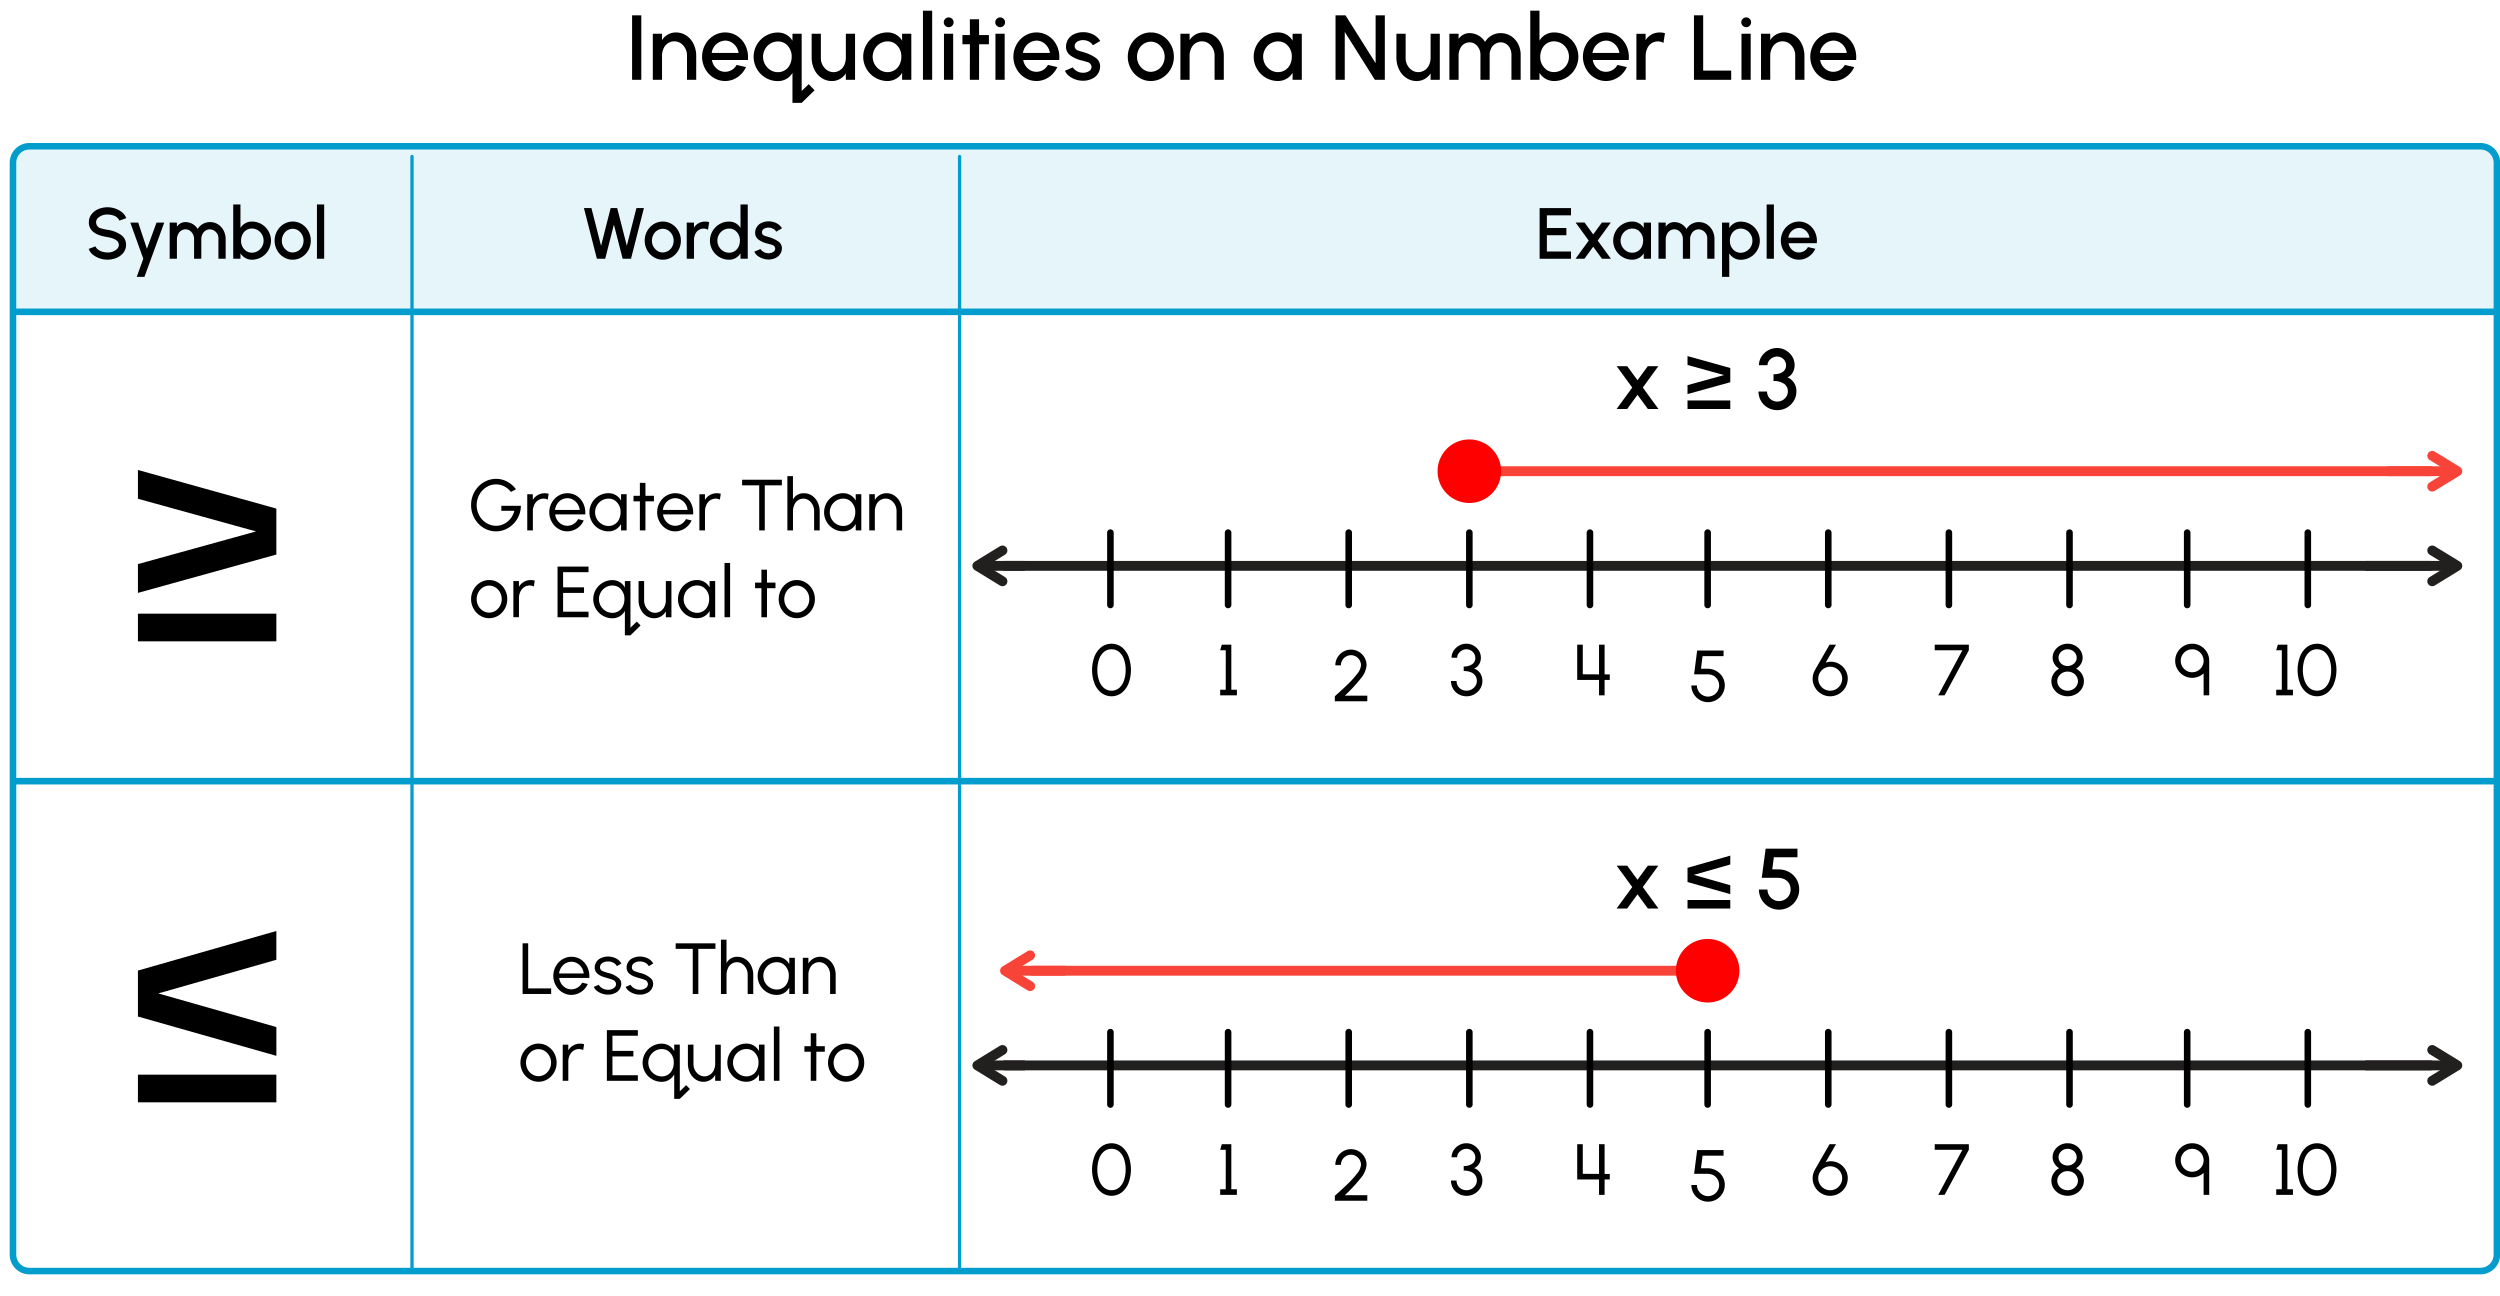 <svg xmlns="http://www.w3.org/2000/svg" width="760" height="394" viewBox="0 0 760 394"><path d="M754.055,45.466H8.945a4,4,0,0,0-4,4V94.8h753.11V49.466A4,4,0,0,0,754.055,45.466Z" fill="#029ccd" opacity="0.1"/><path d="M754.055,45.466a4,4,0,0,1,4,4V381.407a4,4,0,0,1-4,4H8.945a4,4,0,0,1-4-4V49.466a4,4,0,0,1,4-4h745.11m0-2H8.945a6.007,6.007,0,0,0-6,6V381.407a6.007,6.007,0,0,0,6,6h745.11a6.007,6.007,0,0,0,6-6V49.466a6.007,6.007,0,0,0-6-6Z" fill="#029ccd"/><line x1="4.945" y1="237.471" x2="758.055" y2="237.471" fill="none" stroke="#029ccd" stroke-linecap="round" stroke-linejoin="round" stroke-width="2"/><line x1="4.945" y1="94.803" x2="758.055" y2="94.803" fill="none" stroke="#029ccd" stroke-linecap="round" stroke-linejoin="round" stroke-width="2"/><line x1="125.248" y1="385.407" x2="125.248" y2="47.577" fill="none" stroke="#029ccd" stroke-linecap="round" stroke-linejoin="round"/><line x1="291.71" y1="385.407" x2="291.71" y2="47.577" fill="none" stroke="#029ccd" stroke-linecap="round" stroke-linejoin="round"/><path d="M28.2,77.409a4.075,4.075,0,0,1-1.232-1.749l2.068-.77c.374,1.078,1.969,1.859,3.63,1.859a4.015,4.015,0,0,0,2.982-1.122,1.751,1.751,0,0,0,.473-1.21c0-1.166-1.155-1.947-3.455-2.333-2.332-.385-3.982-1.012-4.939-2.233a3.641,3.641,0,0,1-.715-2.31,3.832,3.832,0,0,1,.781-2.354,5.05,5.05,0,0,1,2.069-1.607,7.215,7.215,0,0,1,7.271.968A4.207,4.207,0,0,1,38.38,66.32l-2.079.748a2.975,2.975,0,0,0-2.035-1.618,5.465,5.465,0,0,0-1.6-.23,4.1,4.1,0,0,0-2.97,1.122,1.776,1.776,0,0,0-.484,1.2,1.9,1.9,0,0,0,1.563,1.9,17.172,17.172,0,0,0,1.891.418,9.427,9.427,0,0,1,4.082,1.529,3.556,3.556,0,0,1,1.573,3.025,3.823,3.823,0,0,1-.77,2.355,5.066,5.066,0,0,1-2.068,1.6,7.237,7.237,0,0,1-7.283-.968Z"/><path d="M49.93,67.662l-6.018,16.5H41.569l1.991-5.511L39.611,67.662H42.02l2.64,7.987,2.927-7.987Z"/><path d="M53.78,67.662v1.265a3.039,3.039,0,0,1,2.563-1.408,4.3,4.3,0,0,1,3.751,2.1,4.3,4.3,0,0,1,3.741-2.1,4.419,4.419,0,0,1,2.464.7,4.856,4.856,0,0,1,1.694,1.892,5.608,5.608,0,0,1,.606,2.608v5.94H66.4v-5.94a2.728,2.728,0,0,0-2.563-3,2.522,2.522,0,0,0-2.3,1.485,3.346,3.346,0,0,0-.34,1.519v5.94h-2.2v-5.94a3.089,3.089,0,0,0-1.287-2.608,2.444,2.444,0,0,0-1.364-.4,2.479,2.479,0,0,0-2.223,1.562,3.473,3.473,0,0,0-.34,1.541v5.841h-2.2v-11Z"/><path d="M79.488,68.135a5.8,5.8,0,0,1,2.892,5.017,5.8,5.8,0,0,1-5.8,5.8A4.04,4.04,0,0,1,73.1,76.991v1.672H70.9v-16.5h2.2v7.151a3.97,3.97,0,0,1,3.487-1.958A5.7,5.7,0,0,1,79.488,68.135Zm-1.134,8.186a3.658,3.658,0,0,0,1.309-1.343,3.607,3.607,0,0,0,.473-1.826,3.685,3.685,0,0,0-.483-1.848,3.823,3.823,0,0,0-1.31-1.343,3.5,3.5,0,0,0-1.782-.484A3.122,3.122,0,0,0,73.7,71.3a4.141,4.141,0,0,0-.417,1.848,3.7,3.7,0,0,0,1.584,3.169,2.975,2.975,0,0,0,1.694.5A3.413,3.413,0,0,0,78.354,76.321Z"/><path d="M86.23,78.168a5.589,5.589,0,0,1-2-2.112,5.816,5.816,0,0,1-.748-2.894,5.9,5.9,0,0,1,.748-2.915,5.61,5.61,0,0,1,2-2.112,5.124,5.124,0,0,1,2.75-.781,5.2,5.2,0,0,1,2.762.781,5.707,5.707,0,0,1,2,2.112,5.884,5.884,0,0,1,.738,2.915,5.8,5.8,0,0,1-.738,2.894,5.684,5.684,0,0,1-2,2.112,5.186,5.186,0,0,1-2.762.781A5.115,5.115,0,0,1,86.23,78.168Zm5.621-3.223a3.807,3.807,0,0,0,.43-1.783,3.726,3.726,0,0,0-1.651-3.124,3.041,3.041,0,0,0-1.65-.484,3.251,3.251,0,0,0-2.861,1.815,3.778,3.778,0,0,0-.44,1.793,3.625,3.625,0,0,0,1.661,3.1,2.981,2.981,0,0,0,1.64.484A3.255,3.255,0,0,0,91.851,74.945Z"/><path d="M96.35,62.161h2.2V78.653h-2.2Z"/><path d="M177.517,63.261h2.277l2.926,11.464,2.916-11.464h1.991l2.927,11.464,2.915-11.464h2.277l-3.917,15.4h-2.541l-2.662-10.384-2.64,10.384h-2.531Z"/><path d="M198.737,78.168a5.589,5.589,0,0,1-2-2.112,5.816,5.816,0,0,1-.748-2.894,5.9,5.9,0,0,1,.748-2.915,5.61,5.61,0,0,1,2-2.112,5.124,5.124,0,0,1,2.75-.781,5.189,5.189,0,0,1,2.761.781,5.7,5.7,0,0,1,2,2.112,5.9,5.9,0,0,1,.738,2.915,5.808,5.808,0,0,1-.738,2.894,5.679,5.679,0,0,1-2,2.112,5.18,5.18,0,0,1-2.761.781A5.115,5.115,0,0,1,198.737,78.168Zm5.621-3.223a3.807,3.807,0,0,0,.429-1.783,3.725,3.725,0,0,0-1.65-3.124,3.043,3.043,0,0,0-1.65-.484,3.251,3.251,0,0,0-2.861,1.815,3.767,3.767,0,0,0-.44,1.793,3.625,3.625,0,0,0,1.661,3.1,2.981,2.981,0,0,0,1.64.484A3.255,3.255,0,0,0,204.358,74.945Z"/><path d="M215.227,69.863a2.463,2.463,0,0,0-1.332-.374,2.739,2.739,0,0,0-2.541,1.7,3.978,3.978,0,0,0-.374,1.738v5.731h-2.211V67.673h2.2v1.519a3.912,3.912,0,0,1,3.268-1.828,4.521,4.521,0,0,1,1.352.166Z"/><path d="M227.316,78.663h-2.2V77a3.95,3.95,0,0,1-3.5,1.947,5.613,5.613,0,0,1-2.893-.781,5.7,5.7,0,0,1-2.112-2.112,5.615,5.615,0,0,1-.782-2.894,5.8,5.8,0,0,1,2.894-5.016,5.623,5.623,0,0,1,2.893-.782,3.953,3.953,0,0,1,3.5,1.948V62.161h2.2Zm-2.794-3.652a4.152,4.152,0,0,0,.406-1.849,3.708,3.708,0,0,0-1.573-3.19,3.162,3.162,0,0,0-1.716-.483,3.343,3.343,0,0,0-1.772.495,3.586,3.586,0,0,0-1.3,1.331,3.717,3.717,0,0,0,1.308,5.016,3.33,3.33,0,0,0,1.761.495A3.153,3.153,0,0,0,224.522,75.011Z"/><path d="M230.3,77.761a3.327,3.327,0,0,1-.99-1.254l1.87-.8a2.917,2.917,0,0,0,2.432,1.277,2.7,2.7,0,0,0,1.452-.386,1.165,1.165,0,0,0,.594-1.023,1.251,1.251,0,0,0-.991-1.144c-.253-.088-.649-.2-1.166-.341a7.46,7.46,0,0,1-2.882-1.232,2.54,2.54,0,0,1-1.056-2.146,3.286,3.286,0,0,1,2.057-3,4.912,4.912,0,0,1,2-.418,5.276,5.276,0,0,1,2.432.561,4.055,4.055,0,0,1,1.672,1.54l-1.749,1.034a2.189,2.189,0,0,0-.925-.88,2.888,2.888,0,0,0-1.364-.351,2.634,2.634,0,0,0-1.474.374,1.231,1.231,0,0,0-.583,1.089,1.066,1.066,0,0,0,.792,1,8.672,8.672,0,0,0,.935.3c.308.088.507.144.6.176a9.277,9.277,0,0,1,2.75,1.343,2.415,2.415,0,0,1,.991,1.991v.077a3.243,3.243,0,0,1-2.036,2.915,4.731,4.731,0,0,1-1.991.43A5.51,5.51,0,0,1,230.3,77.761Z"/><path d="M468.048,63.261h9.538v2.2h-7.338v3.85h5.93v2.2h-5.93v4.95h7.338v2.2h-9.538Z"/><path d="M482.975,73.141l-4-5.5h2.717l2.64,3.619,2.652-3.619h2.706l-3.993,5.5,4.026,5.522H487L484.328,75l-2.662,3.663h-2.717Z"/><path d="M501.9,78.663h-2.2V76.991a4.031,4.031,0,0,1-3.5,1.958,5.614,5.614,0,0,1-2.894-.781,5.7,5.7,0,0,1-2.112-2.112,5.615,5.615,0,0,1-.782-2.894,5.8,5.8,0,0,1,2.894-5.027,5.623,5.623,0,0,1,2.894-.781,3.987,3.987,0,0,1,3.5,1.958v-1.65h2.2ZM499.1,75a4.105,4.105,0,0,0,.407-1.838,3.711,3.711,0,0,0-1.573-3.19,3.165,3.165,0,0,0-1.717-.483,3.522,3.522,0,0,0-3.069,1.826,3.716,3.716,0,0,0,1.309,5.016,3.327,3.327,0,0,0,1.76.495A3.162,3.162,0,0,0,499.1,75Z"/><path d="M506.382,67.662v1.265a3.04,3.04,0,0,1,2.564-1.408,4.3,4.3,0,0,1,3.752,2.1,4.3,4.3,0,0,1,3.74-2.1,4.424,4.424,0,0,1,2.465.7,4.861,4.861,0,0,1,1.693,1.892,5.619,5.619,0,0,1,.605,2.608v5.94H519v-5.94a2.728,2.728,0,0,0-2.563-3,2.519,2.519,0,0,0-2.3,1.485,3.348,3.348,0,0,0-.342,1.519v5.94h-2.2v-5.94a3.089,3.089,0,0,0-1.287-2.608,2.447,2.447,0,0,0-1.364-.4,2.478,2.478,0,0,0-2.223,1.562,3.473,3.473,0,0,0-.341,1.541v5.841h-2.2v-11Z"/><path d="M523.5,67.662h2.2v1.672a3.971,3.971,0,0,1,3.487-1.958,5.692,5.692,0,0,1,2.9.781,5.774,5.774,0,0,1,2.112,2.1,5.8,5.8,0,0,1-5.017,8.714,3.968,3.968,0,0,1-3.487-1.959v7.151h-2.2Zm2.806,3.653a4.137,4.137,0,0,0-.418,1.847,3.689,3.689,0,0,0,1.573,3.18,3.013,3.013,0,0,0,1.705.5,3.6,3.6,0,0,0,3.092-1.826,3.727,3.727,0,0,0-1.3-5.017,3.408,3.408,0,0,0-1.793-.5A3.154,3.154,0,0,0,526.3,71.315Z"/><path d="M537.062,62.161h2.2V78.653h-2.2Z"/><path d="M544.123,78.168a5.609,5.609,0,0,1-2-2.112,6.013,6.013,0,0,1,0-5.809,5.631,5.631,0,0,1,2-2.112,5.28,5.28,0,0,1,5.545.011,5.625,5.625,0,0,1,1.958,2.134,6.3,6.3,0,0,1,.716,2.971c0,.22-.012.45-.033.682h-8.581a3.371,3.371,0,0,0,1.672,2.442,2.936,2.936,0,0,0,1.474.374h.044a3.1,3.1,0,0,0,2.7-1.639l2.244.517a5.744,5.744,0,0,1-2.927,2.9,5.228,5.228,0,0,1-2.057.418A5.116,5.116,0,0,1,544.123,78.168Zm5.963-5.919A3.5,3.5,0,0,0,548.37,69.7a2.955,2.955,0,0,0-1.5-.4,3.394,3.394,0,0,0-3.213,2.948Z"/><path d="M192.156,4.653h2.8V24.264h-2.8Z"/><path d="M208.849,24.264V16.951a4.515,4.515,0,0,0-1.892-3.8,3.565,3.565,0,0,0-1.989-.587,3.524,3.524,0,0,0-3.235,2.171,5.049,5.049,0,0,0-.477,2.212v7.313h-2.8V10.256h2.8V12.2A4.974,4.974,0,0,1,205.4,9.864a5.668,5.668,0,0,1,3.236.938,6.337,6.337,0,0,1,2.2,2.563,8.265,8.265,0,0,1,.813,3.531v7.368Z"/><path d="M216.937,23.633a7.136,7.136,0,0,1-2.55-2.689,7.658,7.658,0,0,1,0-7.4,7.129,7.129,0,0,1,2.55-2.689,6.72,6.72,0,0,1,7.059.013,7.18,7.18,0,0,1,2.494,2.718,8.028,8.028,0,0,1,.911,3.782c0,.28-.015.575-.042.868H216.432a4.3,4.3,0,0,0,2.13,3.11,3.741,3.741,0,0,0,1.877.476h.055a3.943,3.943,0,0,0,3.432-2.087l2.858.659a7.322,7.322,0,0,1-3.726,3.7,6.686,6.686,0,0,1-2.619.532A6.524,6.524,0,0,1,216.937,23.633Zm7.592-7.536a4.456,4.456,0,0,0-2.186-3.249,3.752,3.752,0,0,0-1.9-.505,4.322,4.322,0,0,0-4.091,3.754Z"/><path d="M232.785,23.661a7.392,7.392,0,0,1-2.689-10.1,7.365,7.365,0,0,1,2.689-2.676,7.163,7.163,0,0,1,3.684-.994,5.051,5.051,0,0,1,4.44,2.493V10.256h2.8v17.4l2.129-2.074,1.793,1.864-3.922,3.824h-2.8V22.162a5.051,5.051,0,0,1-4.44,2.493A7.153,7.153,0,0,1,232.785,23.661Zm-.2-8.741a4.748,4.748,0,0,0,1.653,6.388,4.242,4.242,0,0,0,2.255.631,3.983,3.983,0,0,0,3.656-2.325,5.278,5.278,0,0,0,.518-2.354,4.714,4.714,0,0,0-2-4.048A3.935,3.935,0,0,0,236.5,12.6,4.487,4.487,0,0,0,232.589,14.92Z"/><path d="M249.543,10.256V17.54a4.453,4.453,0,0,0,1.905,3.8,3.475,3.475,0,0,0,1.975.588,3.551,3.551,0,0,0,3.25-2.185,5.156,5.156,0,0,0,.462-2.2V10.256h2.8V24.264h-2.8V22.3a4.969,4.969,0,0,1-4.146,2.339,5.579,5.579,0,0,1-3.236-.952,6.357,6.357,0,0,1-2.2-2.564,8.245,8.245,0,0,1-.812-3.53v-7.34Z"/><path d="M277.044,24.264h-2.8v-2.13a5.131,5.131,0,0,1-4.454,2.494,7.158,7.158,0,0,1-3.683-1,7.29,7.29,0,0,1-2.69-2.689,7.164,7.164,0,0,1-1-3.684,7.385,7.385,0,0,1,3.685-6.4,7.148,7.148,0,0,1,3.683-.995,5.07,5.07,0,0,1,4.454,2.494v-2.1h2.8ZM273.487,19.6a5.224,5.224,0,0,0,.518-2.339,4.723,4.723,0,0,0-2-4.063,4.012,4.012,0,0,0-2.184-.616,4.487,4.487,0,0,0-3.908,2.325,4.735,4.735,0,0,0,1.666,6.388,4.241,4.241,0,0,0,2.242.63A4.026,4.026,0,0,0,273.487,19.6Z"/><path d="M280.578,3.252h2.8v21h-2.8Z"/><path d="M287.355,7.819a1.411,1.411,0,0,1-.448-1.037,1.441,1.441,0,0,1,.448-1.05,1.4,1.4,0,0,1,1.037-.435,1.459,1.459,0,0,1,1.064.435,1.486,1.486,0,0,1,0,2.1,1.458,1.458,0,0,1-1.064.434A1.414,1.414,0,0,1,287.355,7.819Zm2.41,2.437V24.264h-2.8V10.256Z"/><path d="M297.647,13.464l-.014,10.8h-2.8l.014-10.8h-2.269v-2.8h2.269l-.014-4.8h2.8l.014,4.8h2.983v2.8Z"/><path d="M303.006,7.819a1.411,1.411,0,0,1-.448-1.037,1.441,1.441,0,0,1,.448-1.05,1.4,1.4,0,0,1,1.037-.435,1.46,1.46,0,0,1,1.065.435,1.488,1.488,0,0,1,0,2.1,1.459,1.459,0,0,1-1.065.434A1.414,1.414,0,0,1,303.006,7.819Zm2.41,2.437V24.264h-2.8V10.256Z"/><path d="M311.575,23.633a7.131,7.131,0,0,1-2.548-2.689,7.651,7.651,0,0,1,0-7.4,7.124,7.124,0,0,1,2.548-2.689,6.724,6.724,0,0,1,7.061.013,7.178,7.178,0,0,1,2.493,2.718,8.016,8.016,0,0,1,.91,3.782c0,.28-.013.575-.042.868H311.072a4.3,4.3,0,0,0,2.128,3.11,3.746,3.746,0,0,0,1.877.476h.057a3.944,3.944,0,0,0,3.432-2.087l2.857.659a7.324,7.324,0,0,1-3.725,3.7,6.7,6.7,0,0,1-2.621.532A6.532,6.532,0,0,1,311.575,23.633Zm7.593-7.536a4.458,4.458,0,0,0-2.185-3.249,3.757,3.757,0,0,0-1.906-.505,4.318,4.318,0,0,0-4.089,3.754Z"/><path d="M325,23.115a4.247,4.247,0,0,1-1.26-1.6l2.38-1.023a3.715,3.715,0,0,0,3.1,1.625,3.44,3.44,0,0,0,1.85-.49,1.48,1.48,0,0,0,.756-1.3,1.6,1.6,0,0,0-1.261-1.457c-.322-.111-.826-.252-1.485-.433a9.493,9.493,0,0,1-3.669-1.57,3.232,3.232,0,0,1-1.345-2.731,4.183,4.183,0,0,1,2.619-3.824,6.256,6.256,0,0,1,2.55-.532,6.714,6.714,0,0,1,3.1.714,5.172,5.172,0,0,1,2.129,1.961l-2.227,1.317a2.758,2.758,0,0,0-1.177-1.12,3.686,3.686,0,0,0-1.736-.449,3.373,3.373,0,0,0-1.877.476,1.569,1.569,0,0,0-.743,1.387,1.359,1.359,0,0,0,1.008,1.275,11.344,11.344,0,0,0,1.191.378c.392.112.644.183.77.225a11.773,11.773,0,0,1,3.5,1.708,3.075,3.075,0,0,1,1.261,2.536v.1A4.13,4.13,0,0,1,331.836,24a6.014,6.014,0,0,1-2.536.547A7.02,7.02,0,0,1,325,23.115Z"/><path d="M346.351,23.633a7.136,7.136,0,0,1-2.55-2.689,7.408,7.408,0,0,1-.952-3.684,7.513,7.513,0,0,1,.952-3.712,7.129,7.129,0,0,1,2.55-2.689,6.515,6.515,0,0,1,3.5-.995,6.6,6.6,0,0,1,3.515.995,7.238,7.238,0,0,1,2.55,2.689,7.5,7.5,0,0,1,.939,3.712,7.4,7.4,0,0,1-.939,3.684,7.245,7.245,0,0,1-2.55,2.689,6.608,6.608,0,0,1-3.515,1A6.524,6.524,0,0,1,346.351,23.633Zm7.157-4.1a4.858,4.858,0,0,0,.547-2.27,4.745,4.745,0,0,0-2.1-3.979,3.87,3.87,0,0,0-2.1-.616,4.136,4.136,0,0,0-3.643,2.312,4.787,4.787,0,0,0-.559,2.283,4.614,4.614,0,0,0,2.115,3.95,3.79,3.79,0,0,0,2.087.616A4.141,4.141,0,0,0,353.508,19.53Z"/><path d="M369.232,24.264V16.951a4.515,4.515,0,0,0-1.892-3.8,3.568,3.568,0,0,0-1.989-.587,3.524,3.524,0,0,0-3.235,2.171,5.049,5.049,0,0,0-.477,2.212v7.313h-2.8V10.256h2.8V12.2a4.973,4.973,0,0,1,4.146-2.339,5.671,5.671,0,0,1,3.237.938,6.345,6.345,0,0,1,2.2,2.563,8.265,8.265,0,0,1,.813,3.531v7.368Z"/><path d="M395.749,24.264h-2.8v-2.13a5.136,5.136,0,0,1-4.455,2.494,7.164,7.164,0,0,1-3.684-1,7.29,7.29,0,0,1-2.69-2.689,7.163,7.163,0,0,1-.994-3.684,7.381,7.381,0,0,1,3.684-6.4,7.154,7.154,0,0,1,3.684-.995,5.075,5.075,0,0,1,4.455,2.494v-2.1h2.8ZM392.191,19.6a5.211,5.211,0,0,0,.518-2.339,4.725,4.725,0,0,0-2-4.063,4.018,4.018,0,0,0-2.185-.616,4.487,4.487,0,0,0-3.908,2.325,4.734,4.734,0,0,0,1.667,6.388,4.237,4.237,0,0,0,2.241.63A4.024,4.024,0,0,0,392.191,19.6Z"/><path d="M406,4.653h3.026l9.161,14.554V4.653h2.8V24.264h-3.026L408.805,9.71V24.264H406Z"/><path d="M427.312,10.256V17.54a4.456,4.456,0,0,0,1.9,3.8,3.475,3.475,0,0,0,1.975.588,3.55,3.55,0,0,0,3.25-2.185,5.156,5.156,0,0,0,.463-2.2V10.256h2.8V24.264h-2.8V22.3a4.972,4.972,0,0,1-4.147,2.339,5.576,5.576,0,0,1-3.236-.952,6.342,6.342,0,0,1-2.2-2.564,8.29,8.29,0,0,1-.813-3.53v-7.34Z"/><path d="M443.411,10.256v1.611a3.874,3.874,0,0,1,3.264-1.793,5.48,5.48,0,0,1,4.777,2.675,5.473,5.473,0,0,1,4.762-2.675,5.621,5.621,0,0,1,3.138.9,6.157,6.157,0,0,1,2.157,2.409,7.139,7.139,0,0,1,.771,3.319v7.565h-2.8V16.7c0-2.128-1.318-3.824-3.265-3.824a3.209,3.209,0,0,0-2.927,1.892,4.241,4.241,0,0,0-.434,1.932v7.565h-2.8V16.7a3.93,3.93,0,0,0-1.639-3.319,3.1,3.1,0,0,0-1.737-.505,3.154,3.154,0,0,0-2.829,1.989,4.423,4.423,0,0,0-.435,1.961v7.439h-2.8V10.256Z"/><path d="M476.134,10.859a7.379,7.379,0,0,1,0,12.774,7.248,7.248,0,0,1-3.7,1A5.146,5.146,0,0,1,468,22.134v2.13h-2.8V3.252H468v9.106a5.051,5.051,0,0,1,4.441-2.494A7.238,7.238,0,0,1,476.134,10.859ZM474.692,21.28a4.66,4.66,0,0,0,1.667-1.708,4.614,4.614,0,0,0,.6-2.326,4.685,4.685,0,0,0-.616-2.353,4.867,4.867,0,0,0-1.667-1.709,4.454,4.454,0,0,0-2.269-.616,3.975,3.975,0,0,0-3.642,2.325,5.266,5.266,0,0,0-.532,2.353,4.718,4.718,0,0,0,2.016,4.034,3.793,3.793,0,0,0,2.158.63A4.347,4.347,0,0,0,474.692,21.28Z"/><path d="M484.712,23.633a7.136,7.136,0,0,1-2.55-2.689,7.658,7.658,0,0,1,0-7.4,7.129,7.129,0,0,1,2.55-2.689,6.722,6.722,0,0,1,7.06.013,7.178,7.178,0,0,1,2.493,2.718,8.028,8.028,0,0,1,.911,3.782c0,.28-.015.575-.042.868H484.207a4.3,4.3,0,0,0,2.13,3.11,3.743,3.743,0,0,0,1.877.476h.056a3.941,3.941,0,0,0,3.431-2.087l2.858.659a7.318,7.318,0,0,1-3.726,3.7,6.686,6.686,0,0,1-2.619.532A6.529,6.529,0,0,1,484.712,23.633ZM492.3,16.1a4.456,4.456,0,0,0-2.186-3.249,3.747,3.747,0,0,0-1.9-.505,4.322,4.322,0,0,0-4.091,3.754Z"/><path d="M505.687,13.058a3.132,3.132,0,0,0-1.695-.477,3.49,3.49,0,0,0-3.236,2.171,5.071,5.071,0,0,0-.475,2.214v7.3h-2.817V10.27h2.8V12.2a4.982,4.982,0,0,1,4.16-2.325,5.744,5.744,0,0,1,1.724.21Z"/><path d="M514.964,4.653h2.8V21.462h8.517v2.8H514.964Z"/><path d="M529.8,7.819a1.411,1.411,0,0,1-.448-1.037,1.441,1.441,0,0,1,.448-1.05,1.4,1.4,0,0,1,1.037-.435,1.462,1.462,0,0,1,1.065.435,1.488,1.488,0,0,1,0,2.1,1.461,1.461,0,0,1-1.065.434A1.414,1.414,0,0,1,529.8,7.819Zm2.41,2.437V24.264h-2.8V10.256Z"/><path d="M545.742,24.264V16.951a4.514,4.514,0,0,0-1.891-3.8,3.57,3.57,0,0,0-1.989-.587,3.524,3.524,0,0,0-3.236,2.171,5.062,5.062,0,0,0-.476,2.212v7.313h-2.8V10.256h2.8V12.2A4.972,4.972,0,0,1,542.3,9.864a5.665,5.665,0,0,1,3.236.938,6.354,6.354,0,0,1,2.2,2.563,8.264,8.264,0,0,1,.812,3.531v7.368Z"/><path d="M553.829,23.633a7.124,7.124,0,0,1-2.548-2.689,7.644,7.644,0,0,1,0-7.4,7.117,7.117,0,0,1,2.548-2.689,6.724,6.724,0,0,1,7.061.013,7.178,7.178,0,0,1,2.493,2.718,8.016,8.016,0,0,1,.91,3.782c0,.28-.013.575-.042.868H553.325a4.3,4.3,0,0,0,2.129,3.11,3.746,3.746,0,0,0,1.877.476h.057a3.945,3.945,0,0,0,3.432-2.087l2.857.659a7.322,7.322,0,0,1-3.726,3.7,6.691,6.691,0,0,1-2.62.532A6.532,6.532,0,0,1,553.829,23.633Zm7.593-7.536a4.458,4.458,0,0,0-2.185-3.249,3.757,3.757,0,0,0-1.906-.505,4.318,4.318,0,0,0-4.089,3.754Z"/><path d="M158.872,286.765h1.695v13.708h6.985v1.694h-8.68Z"/><path d="M170.961,301.672a5.616,5.616,0,0,1-2-2.112,5.819,5.819,0,0,1-.748-2.894,5.9,5.9,0,0,1,.748-2.915,5.6,5.6,0,0,1,2-2.112,5.311,5.311,0,0,1,5.545,0,5.525,5.525,0,0,1,1.958,2.156,6.485,6.485,0,0,1,.7,3.036c0,.209,0,.364-.01.462H170a4.02,4.02,0,0,0,1.958,3.015,3.571,3.571,0,0,0,1.749.451,3.676,3.676,0,0,0,3.257-2.024l1.717.395a5.528,5.528,0,0,1-4.974,3.323A5.124,5.124,0,0,1,170.961,301.672Zm6.491-5.732a4.037,4.037,0,0,0-1.958-3.08,3.489,3.489,0,0,0-1.783-.485,3.686,3.686,0,0,0-3.113,1.761,4.129,4.129,0,0,0-.638,1.8Z"/><path d="M181.477,301.242a3.041,3.041,0,0,1-.957-1.231l1.463-.627a3.405,3.405,0,0,0,2.839,1.507,2.8,2.8,0,0,0,2.112-.815,1.357,1.357,0,0,0,.341-.923,1.439,1.439,0,0,0-1.078-1.321,12.686,12.686,0,0,0-1.233-.395l-.22-.067c-1.716-.451-2.816-.923-3.465-1.749a2.415,2.415,0,0,1-.485-1.529,3.159,3.159,0,0,1,2.047-2.894,4.812,4.812,0,0,1,1.991-.407,5.2,5.2,0,0,1,2.443.573,3.683,3.683,0,0,1,1.617,1.55l-1.364.8a2.237,2.237,0,0,0-1.057-1.034,3.446,3.446,0,0,0-1.595-.4c-1.375,0-2.475.66-2.475,1.772a1.231,1.231,0,0,0,.891,1.2,10.86,10.86,0,0,0,1.133.385l.627.187a6.857,6.857,0,0,1,3.312,1.8,2.274,2.274,0,0,1,.5,1.475v.033a3.132,3.132,0,0,1-2.025,2.816,4.532,4.532,0,0,1-1.958.418A5.557,5.557,0,0,1,181.477,301.242Z"/><path d="M191.167,301.242a3.058,3.058,0,0,1-.957-1.231l1.464-.627a3.4,3.4,0,0,0,2.838,1.507,2.8,2.8,0,0,0,2.112-.815,1.347,1.347,0,0,0,.341-.923,1.438,1.438,0,0,0-1.078-1.321,12.563,12.563,0,0,0-1.232-.395l-.22-.067c-1.716-.451-2.817-.923-3.465-1.749a2.42,2.42,0,0,1-.484-1.529,3.156,3.156,0,0,1,2.046-2.894,4.812,4.812,0,0,1,1.991-.407,5.19,5.19,0,0,1,2.442.573,3.677,3.677,0,0,1,1.617,1.55l-1.364.8a2.23,2.23,0,0,0-1.056-1.034,3.446,3.446,0,0,0-1.595-.4c-1.375,0-2.475.66-2.475,1.772a1.23,1.23,0,0,0,.891,1.2,10.778,10.778,0,0,0,1.133.385l.627.187a6.852,6.852,0,0,1,3.312,1.8,2.274,2.274,0,0,1,.5,1.475v.033a3.134,3.134,0,0,1-2.024,2.816,4.546,4.546,0,0,1-1.959.418A5.564,5.564,0,0,1,191.167,301.242Z"/><path d="M217.492,288.459h-5.2v13.708h-1.694V288.459H205.4v-1.694h12.091Z"/><path d="M227.292,302.167v-5.831a4,4,0,0,0-1.628-3.311,2.842,2.842,0,0,0-1.639-.517,2.984,2.984,0,0,0-2.75,1.892,4.476,4.476,0,0,0-.408,1.936v5.831h-1.7v-16.5h1.695v7.129a3.526,3.526,0,0,1,3.31-1.925,4.368,4.368,0,0,1,2.476.726,5.056,5.056,0,0,1,1.705,1.98,6.257,6.257,0,0,1,.639,2.718v5.875Z"/><path d="M241.637,302.167h-1.694V300.2a4.247,4.247,0,0,1-3.828,2.256,5.623,5.623,0,0,1-2.894-.781,5.714,5.714,0,0,1-2.112-2.112,5.617,5.617,0,0,1-.782-2.894,5.8,5.8,0,0,1,2.894-5.027,5.614,5.614,0,0,1,2.894-.781,4.246,4.246,0,0,1,3.828,2.255v-1.948h1.694Zm-2.288-3.411a4.847,4.847,0,0,0,.451-2.09,4.2,4.2,0,0,0-1.738-3.608,3.464,3.464,0,0,0-1.926-.55,3.922,3.922,0,0,0-2.046.561,4.15,4.15,0,0,0-2.035,3.6,3.982,3.982,0,0,0,.561,2.079,4.092,4.092,0,0,0,1.5,1.508,3.874,3.874,0,0,0,2.024.561A3.462,3.462,0,0,0,239.349,298.756Z"/><path d="M252.35,302.167v-5.842a3.972,3.972,0,0,0-1.661-3.311,3.016,3.016,0,0,0-1.695-.518,3.135,3.135,0,0,0-2.816,1.9,4.334,4.334,0,0,0-.429,1.925v5.842h-1.694v-11h1.694v1.761a4.094,4.094,0,0,1,3.477-2.068,4.352,4.352,0,0,1,2.486.736,5.064,5.064,0,0,1,1.705,1.98,6.173,6.173,0,0,1,.627,2.707v5.886Z"/><path d="M160.962,328.072a5.6,5.6,0,0,1-2-2.113,5.812,5.812,0,0,1-.748-2.893,5.9,5.9,0,0,1,.748-2.915,5.619,5.619,0,0,1,2-2.113,5.133,5.133,0,0,1,2.75-.781,5.2,5.2,0,0,1,2.762.781,5.7,5.7,0,0,1,2,2.113,5.9,5.9,0,0,1,.736,2.915,5.813,5.813,0,0,1-.736,2.893,5.684,5.684,0,0,1-2,2.113,5.19,5.19,0,0,1-2.762.781A5.124,5.124,0,0,1,160.962,328.072Zm4.676-1.474a4.04,4.04,0,0,0,1.375-1.508,4.155,4.155,0,0,0,.506-2.024,4.209,4.209,0,0,0-.506-2.046,4.065,4.065,0,0,0-1.386-1.507,3.561,3.561,0,0,0-3.84,0,4.037,4.037,0,0,0-1.375,1.507,4.377,4.377,0,0,0,.011,4.1,3.959,3.959,0,0,0,1.4,1.486,3.562,3.562,0,0,0,3.817-.011Z"/><path d="M177.286,319.227a2.726,2.726,0,0,0-1.264-.32,3.116,3.116,0,0,0-2.827,1.9,4.334,4.334,0,0,0-.43,1.925v5.831h-1.7V317.576h1.694v1.749a4.1,4.1,0,0,1,3.5-2.057,4.315,4.315,0,0,1,1.31.165Z"/><path d="M184.491,313.164h9.417v1.695h-7.723v4.61h6.359v1.693h-6.359v5.71h7.723v1.695h-9.417Z"/><path d="M198.252,328.094a5.788,5.788,0,0,1,0-10.033,5.614,5.614,0,0,1,2.894-.781,4.229,4.229,0,0,1,3.817,2.254v-1.968h1.695v14.191l1.936-1.881,1.144,1.189-3.08,3h-1.695v-7.449a4.229,4.229,0,0,1-3.817,2.256A5.623,5.623,0,0,1,198.252,328.094Zm.869-8.614a4.153,4.153,0,0,0-2.035,3.586,4.173,4.173,0,0,0,2.057,3.6,3.88,3.88,0,0,0,2.024.562,3.442,3.442,0,0,0,3.213-2.069,4.838,4.838,0,0,0,.44-2.09,4.205,4.205,0,0,0-1.727-3.6,3.462,3.462,0,0,0-1.926-.551A3.923,3.923,0,0,0,199.121,319.48Z"/><path d="M210.815,317.566v5.819a3.926,3.926,0,0,0,1.649,3.312,3.023,3.023,0,0,0,1.695.517,3.144,3.144,0,0,0,2.838-1.9,4.486,4.486,0,0,0,.418-1.926v-5.819h1.7v11h-1.7V326.8a4.086,4.086,0,0,1-3.487,2.069,4.287,4.287,0,0,1-2.476-.737,5.038,5.038,0,0,1-1.694-1.98,6.253,6.253,0,0,1-.638-2.718v-5.863Z"/><path d="M232.419,328.567h-1.694V326.6a4.248,4.248,0,0,1-3.828,2.255,5.623,5.623,0,0,1-2.894-.781,5.717,5.717,0,0,1-2.112-2.113,5.61,5.61,0,0,1-.781-2.893A5.8,5.8,0,0,1,224,318.038a5.633,5.633,0,0,1,2.894-.781,4.245,4.245,0,0,1,3.828,2.256v-1.947h1.694Zm-2.288-3.411a4.843,4.843,0,0,0,.451-2.09,4.2,4.2,0,0,0-1.738-3.609,3.469,3.469,0,0,0-1.926-.55,3.923,3.923,0,0,0-2.046.562,4.153,4.153,0,0,0-2.035,3.6,3.988,3.988,0,0,0,.561,2.08,4.111,4.111,0,0,0,1.5,1.507,3.876,3.876,0,0,0,2.024.561A3.462,3.462,0,0,0,230.131,325.156Z"/><path d="M235.255,312.065h1.695v16.491h-1.695Z"/><path d="M248.17,319.733l-.011,8.834h-1.694l.011-8.834h-1.937v-1.695h1.937l-.011-3.927h1.694l.011,3.927h2.574v1.695Z"/><path d="M254.473,328.072a5.592,5.592,0,0,1-2-2.113,5.812,5.812,0,0,1-.748-2.893,5.9,5.9,0,0,1,.748-2.915,5.606,5.606,0,0,1,2-2.113,5.133,5.133,0,0,1,2.75-.781,5.2,5.2,0,0,1,2.762.781,5.7,5.7,0,0,1,2,2.113,5.888,5.888,0,0,1,.737,2.915,5.8,5.8,0,0,1-.737,2.893,5.682,5.682,0,0,1-2,2.113,5.2,5.2,0,0,1-2.762.781A5.124,5.124,0,0,1,254.473,328.072Zm4.675-1.474a4.042,4.042,0,0,0,1.376-1.508,4.155,4.155,0,0,0,.506-2.024,4.209,4.209,0,0,0-.506-2.046,4.076,4.076,0,0,0-1.387-1.507,3.559,3.559,0,0,0-3.839,0,4.039,4.039,0,0,0-1.376,1.507,4.366,4.366,0,0,0,.012,4.1,3.954,3.954,0,0,0,1.4,1.486,3.563,3.563,0,0,0,3.818-.011Z"/><path d="M146.975,160.452a7.684,7.684,0,0,1-2.751-2.916,8.2,8.2,0,0,1-1.012-4,8.03,8.03,0,0,1,1.045-4.037,7.718,7.718,0,0,1,2.794-2.882,7.249,7.249,0,0,1,3.774-1.045,7.057,7.057,0,0,1,3.334.824,7.91,7.91,0,0,1,2.684,2.344l-1.518.814a6.067,6.067,0,0,0-2.046-1.705,5.485,5.485,0,0,0-5.413.252,6.194,6.194,0,0,0-2.157,2.3,6.629,6.629,0,0,0-.01,6.3,6.069,6.069,0,0,0,2.156,2.289,5.507,5.507,0,0,0,2.959.847,5.253,5.253,0,0,0,2.442-.595,5.71,5.71,0,0,0,1.97-1.627,6.228,6.228,0,0,0,1.143-2.333H152.4v-1.518h5.952a7.955,7.955,0,0,1-3.807,6.711,7.05,7.05,0,0,1-3.751,1.056A7.122,7.122,0,0,1,146.975,160.452Z"/><path d="M166.51,151.9a2.725,2.725,0,0,0-1.265-.319,3.119,3.119,0,0,0-2.827,1.9,4.337,4.337,0,0,0-.429,1.925v5.831h-1.705V150.253h1.694V152a4.094,4.094,0,0,1,3.5-2.057,4.3,4.3,0,0,1,1.309.165Z"/><path d="M169.734,160.749a5.589,5.589,0,0,1-2-2.112,5.819,5.819,0,0,1-.748-2.894,5.9,5.9,0,0,1,.748-2.915,5.6,5.6,0,0,1,2-2.112,5.31,5.31,0,0,1,5.544,0,5.543,5.543,0,0,1,1.959,2.156,6.512,6.512,0,0,1,.7,3.036c0,.209,0,.364-.012.462h-9.153a4.017,4.017,0,0,0,1.959,3.015,3.56,3.56,0,0,0,1.749.451,3.678,3.678,0,0,0,3.257-2.024l1.715.4a5.526,5.526,0,0,1-4.972,3.322A5.115,5.115,0,0,1,169.734,160.749Zm6.49-5.732a4.035,4.035,0,0,0-1.958-3.08,3.5,3.5,0,0,0-1.782-.485,3.686,3.686,0,0,0-3.114,1.761,4.129,4.129,0,0,0-.638,1.8Z"/><path d="M190.492,161.244H188.8v-1.969a4.246,4.246,0,0,1-3.828,2.255,5.614,5.614,0,0,1-2.894-.781,5.714,5.714,0,0,1-2.112-2.112,5.626,5.626,0,0,1-.781-2.894,5.8,5.8,0,0,1,2.893-5.027,5.614,5.614,0,0,1,2.894-.781,4.244,4.244,0,0,1,3.828,2.256v-1.948h1.695Zm-2.289-3.411a4.844,4.844,0,0,0,.452-2.09,4.2,4.2,0,0,0-1.739-3.608,3.468,3.468,0,0,0-1.925-.55,3.929,3.929,0,0,0-2.046.561,4.155,4.155,0,0,0-2.036,3.6,3.983,3.983,0,0,0,.561,2.08,4.1,4.1,0,0,0,1.5,1.507,3.878,3.878,0,0,0,2.025.562A3.461,3.461,0,0,0,188.2,157.833Z"/><path d="M196.221,152.409l-.011,8.835h-1.694l.011-8.835h-1.936v-1.693h1.936l-.011-3.928h1.694l.011,3.928H198.8v1.693Z"/><path d="M202.524,160.749a5.594,5.594,0,0,1-2-2.112,5.819,5.819,0,0,1-.748-2.894,5.9,5.9,0,0,1,.748-2.915,5.608,5.608,0,0,1,2-2.112,5.311,5.311,0,0,1,5.545,0,5.533,5.533,0,0,1,1.958,2.156,6.5,6.5,0,0,1,.7,3.036c0,.209,0,.364-.011.462h-9.153a4.013,4.013,0,0,0,1.958,3.015,3.56,3.56,0,0,0,1.749.451,3.677,3.677,0,0,0,3.257-2.024l1.716.4a5.527,5.527,0,0,1-4.973,3.322A5.115,5.115,0,0,1,202.524,160.749Zm6.491-5.732a4.037,4.037,0,0,0-1.958-3.08,3.5,3.5,0,0,0-1.783-.485,3.687,3.687,0,0,0-3.114,1.761,4.141,4.141,0,0,0-.637,1.8Z"/><path d="M218.837,151.9a2.731,2.731,0,0,0-1.265-.319,3.121,3.121,0,0,0-2.828,1.9,4.336,4.336,0,0,0-.428,1.925v5.831h-1.705V150.253h1.694V152a4.094,4.094,0,0,1,3.5-2.057,4.324,4.324,0,0,1,1.31.165Z"/><path d="M237.692,147.536h-5.2v13.708h-1.695V147.536H225.6v-1.694h12.091Z"/><path d="M247.492,161.244v-5.831a4,4,0,0,0-1.628-3.31,2.836,2.836,0,0,0-1.639-.518,2.987,2.987,0,0,0-2.751,1.893,4.482,4.482,0,0,0-.407,1.935v5.831h-1.705v-16.5h1.694v7.129a3.527,3.527,0,0,1,3.311-1.924,4.37,4.37,0,0,1,2.476.725,5.074,5.074,0,0,1,1.705,1.981,6.252,6.252,0,0,1,.638,2.717v5.875Z"/><path d="M261.836,161.244h-1.694v-1.969a4.245,4.245,0,0,1-3.828,2.255,5.616,5.616,0,0,1-2.894-.781,5.721,5.721,0,0,1-2.112-2.112,5.626,5.626,0,0,1-.781-2.894,5.8,5.8,0,0,1,2.893-5.027,5.616,5.616,0,0,1,2.894-.781,4.243,4.243,0,0,1,3.828,2.256v-1.948h1.694Zm-2.288-3.411a4.843,4.843,0,0,0,.451-2.09,4.2,4.2,0,0,0-1.738-3.608,3.468,3.468,0,0,0-1.925-.55,3.935,3.935,0,0,0-2.047.561,4.157,4.157,0,0,0-2.035,3.6,3.984,3.984,0,0,0,.562,2.08,4.1,4.1,0,0,0,1.5,1.507,3.875,3.875,0,0,0,2.024.562A3.459,3.459,0,0,0,259.548,157.833Z"/><path d="M272.55,161.244V155.4a3.976,3.976,0,0,0-1.661-3.312,3.015,3.015,0,0,0-1.694-.518,3.136,3.136,0,0,0-2.817,1.905,4.327,4.327,0,0,0-.428,1.925v5.841h-1.695v-11h1.695V152a4.1,4.1,0,0,1,3.476-2.068,4.352,4.352,0,0,1,2.486.736,5.074,5.074,0,0,1,1.705,1.981,6.169,6.169,0,0,1,.627,2.707v5.885Z"/><path d="M145.962,187.15a5.614,5.614,0,0,1-2-2.114,5.808,5.808,0,0,1-.748-2.892,5.9,5.9,0,0,1,.748-2.916,5.609,5.609,0,0,1,2-2.112,5.124,5.124,0,0,1,2.75-.781,5.19,5.19,0,0,1,2.762.781,5.689,5.689,0,0,1,2,2.112,5.9,5.9,0,0,1,.736,2.916,5.809,5.809,0,0,1-.736,2.892,5.7,5.7,0,0,1-2,2.114,5.2,5.2,0,0,1-2.762.781A5.133,5.133,0,0,1,145.962,187.15Zm4.676-1.475a4.04,4.04,0,0,0,1.375-1.508,4.154,4.154,0,0,0,.506-2.023,4.21,4.21,0,0,0-.506-2.047,4.065,4.065,0,0,0-1.386-1.507,3.566,3.566,0,0,0-3.84,0,4.037,4.037,0,0,0-1.375,1.507,4.377,4.377,0,0,0,.011,4.1,3.952,3.952,0,0,0,1.4,1.486,3.556,3.556,0,0,0,3.817-.011Z"/><path d="M162.286,178.3a2.723,2.723,0,0,0-1.264-.318,3.114,3.114,0,0,0-2.827,1.9,4.338,4.338,0,0,0-.43,1.926v5.83h-1.7v-10.99h1.694v1.75a4.093,4.093,0,0,1,3.5-2.059,4.311,4.311,0,0,1,1.31.166Z"/><path d="M169.491,172.241h9.417v1.7h-7.723v4.609h6.359v1.693h-6.359v5.711h7.723v1.694h-9.417Z"/><path d="M183.252,187.171a5.789,5.789,0,0,1,0-10.033,5.614,5.614,0,0,1,2.894-.781,4.227,4.227,0,0,1,3.817,2.256v-1.97h1.695v14.192l1.936-1.882,1.144,1.189-3.08,3h-1.695V185.7a4.23,4.23,0,0,1-3.817,2.255A5.614,5.614,0,0,1,183.252,187.171Zm.869-8.614a4.153,4.153,0,0,0-2.035,3.587,4.173,4.173,0,0,0,2.057,3.6,3.888,3.888,0,0,0,2.024.561,3.443,3.443,0,0,0,3.213-2.068,4.841,4.841,0,0,0,.44-2.09,4.206,4.206,0,0,0-1.727-3.6,3.462,3.462,0,0,0-1.926-.551A3.923,3.923,0,0,0,184.121,178.557Z"/><path d="M195.815,176.643v5.819a3.928,3.928,0,0,0,1.649,3.313,3.029,3.029,0,0,0,1.695.516,3.143,3.143,0,0,0,2.838-1.9,4.486,4.486,0,0,0,.418-1.926v-5.819h1.7v11h-1.7v-1.772a4.084,4.084,0,0,1-3.487,2.069,4.287,4.287,0,0,1-2.476-.737,5.038,5.038,0,0,1-1.694-1.98,6.249,6.249,0,0,1-.638-2.717v-5.864Z"/><path d="M217.419,187.644h-1.694v-1.969a4.247,4.247,0,0,1-3.828,2.256A5.633,5.633,0,0,1,209,187.15a5.727,5.727,0,0,1-2.112-2.114,5.607,5.607,0,0,1-.781-2.892A5.8,5.8,0,0,1,209,177.116a5.623,5.623,0,0,1,2.894-.781,4.246,4.246,0,0,1,3.828,2.255v-1.947h1.694Zm-2.288-3.41a4.847,4.847,0,0,0,.451-2.09,4.2,4.2,0,0,0-1.738-3.61,3.468,3.468,0,0,0-1.926-.548,3.921,3.921,0,0,0-2.046.56,4.153,4.153,0,0,0-2.035,3.6,3.982,3.982,0,0,0,.561,2.079,4.1,4.1,0,0,0,1.5,1.507,3.867,3.867,0,0,0,2.024.561A3.461,3.461,0,0,0,215.131,184.234Z"/><path d="M220.255,171.142h1.695v16.491h-1.695Z"/><path d="M233.17,178.81l-.011,8.834h-1.694l.011-8.834h-1.937v-1.694h1.937l-.011-3.927h1.694l.011,3.927h2.574v1.694Z"/><path d="M239.473,187.15a5.6,5.6,0,0,1-2-2.114,5.808,5.808,0,0,1-.748-2.892,5.9,5.9,0,0,1,.748-2.916,5.6,5.6,0,0,1,2-2.112,5.124,5.124,0,0,1,2.75-.781,5.2,5.2,0,0,1,2.762.781,5.686,5.686,0,0,1,2,2.112,5.889,5.889,0,0,1,.737,2.916,5.8,5.8,0,0,1-.737,2.892,5.692,5.692,0,0,1-2,2.114,5.2,5.2,0,0,1-2.762.781A5.133,5.133,0,0,1,239.473,187.15Zm4.675-1.475a4.042,4.042,0,0,0,1.376-1.508,4.154,4.154,0,0,0,.506-2.023,4.21,4.21,0,0,0-.506-2.047,4.076,4.076,0,0,0-1.387-1.507,3.564,3.564,0,0,0-3.839,0,4.039,4.039,0,0,0-1.376,1.507,4.366,4.366,0,0,0,.012,4.1,3.947,3.947,0,0,0,1.4,1.486,3.558,3.558,0,0,0,3.818-.011Z"/><polyline points="305.527 172.024 316.939 172.024 738.829 172.024" fill="none" stroke="#221f1f" stroke-linecap="round" stroke-miterlimit="10" stroke-width="3"/><polyline points="739.396 167.342 747.027 172.024 739.395 176.706" fill="none" stroke="#221f1f" stroke-linecap="round" stroke-linejoin="round" stroke-width="3"/><polyline points="719.038 172.024 735.185 172.024 746.202 172.024" fill="none" stroke="#221f1f" stroke-miterlimit="10" stroke-width="3"/><polyline points="304.746 176.706 297.114 172.024 304.746 167.342" fill="none" stroke="#221f1f" stroke-linecap="round" stroke-linejoin="round" stroke-width="3"/><line x1="311.552" y1="172.024" x2="297.94" y2="172.024" fill="none" stroke="#221f1f" stroke-miterlimit="10" stroke-width="3"/><path d="M443.414,211.042a4.386,4.386,0,0,1-1.695-1.683,4.6,4.6,0,0,1-.615-2.332H442.8a2.838,2.838,0,0,0,1.463,2.551,3.228,3.228,0,0,0,4.27-1.089,2.677,2.677,0,0,0,.429-1.462c0-1.992-1.64-3.037-3.994-3.037v-1.376a4.3,4.3,0,0,0,2.586-.692,2.282,2.282,0,0,0,.945-1.97,2.614,2.614,0,0,0-1.375-2.222,2.693,2.693,0,0,0-1.32-.352,3.006,3.006,0,0,0-2.42,1.3,2.2,2.2,0,0,0-.408,1.276H441.28a3.927,3.927,0,0,1,.627-2.134,4.653,4.653,0,0,1,1.671-1.562,4.434,4.434,0,0,1,2.2-.572,4.342,4.342,0,0,1,2.177.572,4.618,4.618,0,0,1,1.629,1.562,3.95,3.95,0,0,1,.6,2.134,3.76,3.76,0,0,1-.561,2.025,2.977,2.977,0,0,1-1.517,1.264,3.593,3.593,0,0,1,1.88,1.442,4.28,4.28,0,0,1,.661,2.344,4.34,4.34,0,0,1-.661,2.321,4.812,4.812,0,0,1-1.759,1.694,4.7,4.7,0,0,1-2.356.627A4.854,4.854,0,0,1,443.414,211.042Z"/><line x1="410.01" y1="161.918" x2="410.01" y2="183.918" fill="none" stroke="#000" stroke-linecap="round" stroke-linejoin="round" stroke-width="2"/><line x1="483.348" y1="161.918" x2="483.348" y2="183.918" fill="none" stroke="#000" stroke-linecap="round" stroke-linejoin="round" stroke-width="2"/><line x1="555.792" y1="161.918" x2="555.792" y2="183.918" fill="none" stroke="#000" stroke-linecap="round" stroke-linejoin="round" stroke-width="2"/><line x1="629.13" y1="161.918" x2="629.13" y2="183.918" fill="none" stroke="#000" stroke-linecap="round" stroke-linejoin="round" stroke-width="2"/><line x1="701.573" y1="161.918" x2="701.573" y2="183.918" fill="none" stroke="#000" stroke-linecap="round" stroke-linejoin="round" stroke-width="2"/><line x1="337.566" y1="161.918" x2="337.566" y2="183.918" fill="none" stroke="#000" stroke-linecap="round" stroke-linejoin="round" stroke-width="2"/><line x1="446.679" y1="161.918" x2="446.679" y2="183.918" fill="none" stroke="#000" stroke-linecap="round" stroke-linejoin="round" stroke-width="2"/><line x1="519.123" y1="161.918" x2="519.123" y2="183.918" fill="none" stroke="#000" stroke-linecap="round" stroke-linejoin="round" stroke-width="2"/><line x1="592.461" y1="161.918" x2="592.461" y2="183.918" fill="none" stroke="#000" stroke-linecap="round" stroke-linejoin="round" stroke-width="2"/><line x1="664.904" y1="161.918" x2="664.904" y2="183.918" fill="none" stroke="#000" stroke-linecap="round" stroke-linejoin="round" stroke-width="2"/><line x1="373.341" y1="161.918" x2="373.341" y2="183.918" fill="none" stroke="#000" stroke-linecap="round" stroke-linejoin="round" stroke-width="2"/><path d="M406.041,211.434q2.163-1.931,3.729-3.444a27.247,27.247,0,0,0,2.773-3.1,4.709,4.709,0,0,0,1.2-2.63,3.117,3.117,0,0,0-1.507-2.662,3,3,0,0,0-1.53-.418,3.081,3.081,0,0,0-2.65,1.54,3.028,3.028,0,0,0-.418,1.54h-1.695a4.764,4.764,0,0,1,2.388-4.136,4.723,4.723,0,0,1,4.741,0,4.849,4.849,0,0,1,1.728,1.739,4.665,4.665,0,0,1,.637,2.4,7.192,7.192,0,0,1-1.881,4.148,46.427,46.427,0,0,1-4.73,5.072h6.832v1.694h-9.87v-1.507Z"/><path d="M372.631,197.675h-1.693l.484-1.694h2.9v13.708h1.694v1.694h-5.082v-1.694h1.693Z"/><path d="M334.782,210.6a6.592,6.592,0,0,1-2.069-2.882,11.653,11.653,0,0,1,0-8.087,6.788,6.788,0,0,1,2.059-2.882,5.167,5.167,0,0,1,6.26,0,6.868,6.868,0,0,1,2.056,2.882,11.791,11.791,0,0,1,0,8.087,6.732,6.732,0,0,1-2.056,2.882,5.11,5.11,0,0,1-6.25,0Zm5.468-1.474a5.184,5.184,0,0,0,1.463-2.289,9.9,9.9,0,0,0,.485-3.157,9.56,9.56,0,0,0-.506-3.224,5.124,5.124,0,0,0-1.475-2.255,3.506,3.506,0,0,0-2.31-.814,3.44,3.44,0,0,0-2.366.858,5.162,5.162,0,0,0-1.463,2.288,9.91,9.91,0,0,0-.484,3.147,9.342,9.342,0,0,0,.506,3.157,5.2,5.2,0,0,0,1.475,2.289,3.649,3.649,0,0,0,4.675,0Z"/><path d="M481.166,195.981v9l4.94.033v-9.032H487.8v9.032h1.572v1.694H487.8v4.676h-1.695v-4.676h-6.633V195.981Z"/><path d="M516.692,212.765a5.089,5.089,0,0,1-2.52-4.379h1.695a3.372,3.372,0,0,0,1.694,2.916,3.239,3.239,0,0,0,1.693.462,3.385,3.385,0,0,0,2.916-1.694,3.4,3.4,0,0,0-1.242-4.632,3.989,3.989,0,0,0-1.926-.451h-3.994l.924-7.217h8.031v1.694h-6.381l-.484,3.828,1.914.012a5.257,5.257,0,0,1,4.633,2.486,5.1,5.1,0,0,1-4.391,7.668A4.926,4.926,0,0,1,516.692,212.765Z"/><path d="M596.571,197.675h-8.416v-1.694h10.373v1.694l-7.371,13.708h-1.936Z"/><path d="M626.075,211.053a4.7,4.7,0,0,1-1.793-1.672,4.278,4.278,0,0,1-.661-2.31,4.015,4.015,0,0,1,.651-2.2,4.563,4.563,0,0,1,1.7-1.595,4.234,4.234,0,0,1-1.43-1.43A3.561,3.561,0,0,1,624,199.93a3.943,3.943,0,0,1,.616-2.123,4.482,4.482,0,0,1,1.662-1.54,4.6,4.6,0,0,1,2.277-.572,4.687,4.687,0,0,1,2.289.572,4.477,4.477,0,0,1,1.66,1.54,3.943,3.943,0,0,1,.616,2.123,3.542,3.542,0,0,1-.54,1.915,4.252,4.252,0,0,1-1.439,1.43,4.613,4.613,0,0,1,1.727,1.584,4.074,4.074,0,0,1,.638,2.212,4.277,4.277,0,0,1-.66,2.31,4.8,4.8,0,0,1-1.8,1.672,5.3,5.3,0,0,1-4.962,0Zm5.2-2.53a2.693,2.693,0,0,0,.418-1.452,2.888,2.888,0,0,0-1.563-2.52,3.372,3.372,0,0,0-1.584-.385,3.191,3.191,0,0,0-2.707,1.442,2.675,2.675,0,0,0-.428,1.463,2.844,2.844,0,0,0,1.573,2.507,3.161,3.161,0,0,0,1.562.4A3.217,3.217,0,0,0,631.28,208.523Zm-.33-7.317a2.354,2.354,0,0,0,.363-1.276,2.5,2.5,0,0,0-1.375-2.2,2.883,2.883,0,0,0-1.387-.341,2.764,2.764,0,0,0-2.377,1.266,2.28,2.28,0,0,0-.373,1.275,2.5,2.5,0,0,0,1.375,2.2,2.918,2.918,0,0,0,3.774-.925Z"/><path d="M663.84,205.354a5.157,5.157,0,0,1-1.881-1.881,4.919,4.919,0,0,1-.7-2.585,5,5,0,0,1,.7-2.608,5.28,5.28,0,0,1,1.881-1.892,5.006,5.006,0,0,1,2.586-.693,5.065,5.065,0,0,1,2.6.693,5.466,5.466,0,0,1,1.883,1.892,5.094,5.094,0,0,1,.693,2.608v10.5H669.9v-6.678a5.158,5.158,0,0,1-3.477,1.353A4.912,4.912,0,0,1,663.84,205.354Zm5.6-2.75a3.371,3.371,0,0,0,.461-1.716,3.548,3.548,0,0,0-1.727-3.025,3.308,3.308,0,0,0-1.75-.474,3.458,3.458,0,0,0-3.014,1.761,3.423,3.423,0,0,0-.462,1.738,3.462,3.462,0,0,0,1.75,3.014,3.351,3.351,0,0,0,1.726.462A3.464,3.464,0,0,0,669.442,202.6Z"/><path d="M693.67,197.675h-1.693l.484-1.694h2.9v13.708h1.693v1.694h-5.082v-1.694h1.693Z"/><path d="M701.26,210.6a6.59,6.59,0,0,1-2.068-2.882,11.638,11.638,0,0,1,0-8.087,6.786,6.786,0,0,1,2.058-2.882,5.167,5.167,0,0,1,6.26,0,6.87,6.87,0,0,1,2.057,2.882,11.791,11.791,0,0,1,0,8.087,6.733,6.733,0,0,1-2.057,2.882,5.11,5.11,0,0,1-6.25,0Zm5.469-1.474a5.192,5.192,0,0,0,1.463-2.289,9.928,9.928,0,0,0,.484-3.157,9.56,9.56,0,0,0-.506-3.224A5.131,5.131,0,0,0,706.7,198.2a3.508,3.508,0,0,0-2.311-.814,3.437,3.437,0,0,0-2.365.858,5.145,5.145,0,0,0-1.463,2.288,9.91,9.91,0,0,0-.484,3.147,9.367,9.367,0,0,0,.5,3.157,5.219,5.219,0,0,0,1.475,2.289,3.65,3.65,0,0,0,4.676,0Z"/><path d="M553.709,210.943A5.211,5.211,0,0,1,551.772,209a5.113,5.113,0,0,1-.727-2.662,4.879,4.879,0,0,1,.188-1.4,7.851,7.851,0,0,1,.593-1.386l4.358-7.569h1.969L555,201.448a4.711,4.711,0,0,1,1.606-.274,4.933,4.933,0,0,1,2.508.671A5.235,5.235,0,0,1,561,203.693a5.055,5.055,0,0,1,.715,2.64,5.371,5.371,0,0,1-5.357,5.336A5.083,5.083,0,0,1,553.709,210.943Zm5.842-2.838a3.561,3.561,0,0,0,.473-1.783,3.638,3.638,0,0,0-6.8-1.792,3.55,3.55,0,0,0-.484,1.792,3.646,3.646,0,0,0,1.837,3.168,3.483,3.483,0,0,0,1.782.485A3.653,3.653,0,0,0,559.551,208.105Z"/><path d="M496.2,117.817l-4.733-6.5h3.211l3.121,4.277,3.133-4.277h3.2l-4.718,6.5,4.757,6.526h-3.211l-3.158-4.329-3.146,4.329H491.44Z"/><path d="M513.006,117.089l11.09-3.068-11.09-3.069v-2.7l13,3.627v4.317l-13,3.6Zm0,4.653h13v2.6h-13Z"/><path d="M537.407,123.927a5.4,5.4,0,0,1-2.067-2.054,5.544,5.544,0,0,1-.754-2.847h2.6a2.986,2.986,0,0,0,1.521,2.639,3.255,3.255,0,0,0,4.356-1.118,2.767,2.767,0,0,0,.441-1.521,2.7,2.7,0,0,0-1.183-2.379,5.49,5.49,0,0,0-3.172-.82v-2.053c2.379,0,3.822-.975,3.822-2.756a2.669,2.669,0,0,0-1.379-2.276,2.743,2.743,0,0,0-1.338-.35,3.1,3.1,0,0,0-2.5,1.312,2.229,2.229,0,0,0-.43,1.314h-2.6a4.819,4.819,0,0,1,.767-2.613,5.769,5.769,0,0,1,2.041-1.912,5.481,5.481,0,0,1,2.69-.7,5.258,5.258,0,0,1,2.64.7,5.523,5.523,0,0,1,1.975,1.9,5.007,5.007,0,0,1,.729,2.626,4.468,4.468,0,0,1-.584,2.235A3.214,3.214,0,0,1,543.4,114.7a4.468,4.468,0,0,1,2.7,4.329,5.4,5.4,0,0,1-.779,2.821,5.9,5.9,0,0,1-2.12,2.067,5.651,5.651,0,0,1-2.861.767A5.749,5.749,0,0,1,537.407,123.927Z"/><line x1="450.753" y1="143.248" x2="738.829" y2="143.248" fill="none" stroke="#f84438" stroke-linecap="round" stroke-miterlimit="10" stroke-width="3"/><polyline points="739.396 138.566 747.027 143.249 739.395 147.93" fill="none" stroke="#f84438" stroke-linecap="round" stroke-linejoin="round" stroke-width="3"/><polyline points="725.796 143.248 735.102 143.248 746.202 143.249" fill="none" stroke="#f84438" stroke-miterlimit="10" stroke-width="3"/><polyline points="305.527 323.878 316.939 323.878 738.829 323.878" fill="none" stroke="#221f1f" stroke-linecap="round" stroke-miterlimit="10" stroke-width="3"/><polyline points="739.396 319.196 747.027 323.879 739.395 328.56" fill="none" stroke="#221f1f" stroke-linecap="round" stroke-linejoin="round" stroke-width="3"/><polyline points="719.038 323.878 735.185 323.878 746.202 323.879" fill="none" stroke="#221f1f" stroke-miterlimit="10" stroke-width="3"/><polyline points="304.746 328.56 297.114 323.878 304.746 319.196" fill="none" stroke="#221f1f" stroke-linecap="round" stroke-linejoin="round" stroke-width="3"/><line x1="311.552" y1="323.879" x2="297.94" y2="323.878" fill="none" stroke="#221f1f" stroke-miterlimit="10" stroke-width="3"/><path d="M443.414,362.9a4.389,4.389,0,0,1-1.695-1.684,4.6,4.6,0,0,1-.615-2.332H442.8a2.84,2.84,0,0,0,1.463,2.552,3.231,3.231,0,0,0,4.27-1.089,2.68,2.68,0,0,0,.429-1.463c0-1.991-1.64-3.037-3.994-3.037v-1.375a4.3,4.3,0,0,0,2.586-.692,2.285,2.285,0,0,0,.945-1.97,2.616,2.616,0,0,0-1.375-2.223,2.7,2.7,0,0,0-1.32-.351,3.008,3.008,0,0,0-2.42,1.3,2.2,2.2,0,0,0-.408,1.277H441.28a3.928,3.928,0,0,1,.627-2.135,4.65,4.65,0,0,1,1.671-1.561,4.435,4.435,0,0,1,2.2-.573,4.343,4.343,0,0,1,2.177.573,4.616,4.616,0,0,1,1.629,1.561,3.953,3.953,0,0,1,.6,2.135,3.754,3.754,0,0,1-.561,2.024,2.979,2.979,0,0,1-1.517,1.265,3.591,3.591,0,0,1,1.88,1.441,4.285,4.285,0,0,1,.661,2.344,4.337,4.337,0,0,1-.661,2.321,4.815,4.815,0,0,1-1.759,1.695,4.7,4.7,0,0,1-2.356.627A4.854,4.854,0,0,1,443.414,362.9Z"/><line x1="410.01" y1="313.773" x2="410.01" y2="335.773" fill="none" stroke="#000" stroke-linecap="round" stroke-linejoin="round" stroke-width="2"/><line x1="483.348" y1="313.773" x2="483.348" y2="335.773" fill="none" stroke="#000" stroke-linecap="round" stroke-linejoin="round" stroke-width="2"/><line x1="555.792" y1="313.773" x2="555.792" y2="335.773" fill="none" stroke="#000" stroke-linecap="round" stroke-linejoin="round" stroke-width="2"/><line x1="629.13" y1="313.773" x2="629.13" y2="335.773" fill="none" stroke="#000" stroke-linecap="round" stroke-linejoin="round" stroke-width="2"/><line x1="701.573" y1="313.773" x2="701.573" y2="335.773" fill="none" stroke="#000" stroke-linecap="round" stroke-linejoin="round" stroke-width="2"/><line x1="337.566" y1="313.773" x2="337.566" y2="335.773" fill="none" stroke="#000" stroke-linecap="round" stroke-linejoin="round" stroke-width="2"/><line x1="446.679" y1="313.773" x2="446.679" y2="335.773" fill="none" stroke="#000" stroke-linecap="round" stroke-linejoin="round" stroke-width="2"/><line x1="519.123" y1="313.773" x2="519.123" y2="335.773" fill="none" stroke="#000" stroke-linecap="round" stroke-linejoin="round" stroke-width="2"/><line x1="592.461" y1="313.773" x2="592.461" y2="335.773" fill="none" stroke="#000" stroke-linecap="round" stroke-linejoin="round" stroke-width="2"/><line x1="664.904" y1="313.773" x2="664.904" y2="335.773" fill="none" stroke="#000" stroke-linecap="round" stroke-linejoin="round" stroke-width="2"/><line x1="373.341" y1="313.773" x2="373.341" y2="335.773" fill="none" stroke="#000" stroke-linecap="round" stroke-linejoin="round" stroke-width="2"/><path d="M406.041,363.288q2.163-1.931,3.729-3.443a27.34,27.34,0,0,0,2.773-3.1,4.71,4.71,0,0,0,1.2-2.628,3.12,3.12,0,0,0-1.507-2.664,3,3,0,0,0-1.53-.418,3.081,3.081,0,0,0-2.65,1.54,3.033,3.033,0,0,0-.418,1.542h-1.695a4.761,4.761,0,0,1,2.388-4.137,4.716,4.716,0,0,1,4.741,0,4.846,4.846,0,0,1,1.728,1.738,4.667,4.667,0,0,1,.637,2.4,7.2,7.2,0,0,1-1.881,4.147,46.424,46.424,0,0,1-4.73,5.071h6.832v1.695h-9.87V363.52Z"/><path d="M372.631,349.53h-1.693l.484-1.695h2.9v13.708h1.694v1.695h-5.082v-1.695h1.693Z"/><path d="M334.782,362.456a6.592,6.592,0,0,1-2.069-2.882,11.651,11.651,0,0,1,0-8.086,6.788,6.788,0,0,1,2.059-2.882,5.163,5.163,0,0,1,6.26,0,6.868,6.868,0,0,1,2.056,2.882,11.788,11.788,0,0,1,0,8.086,6.732,6.732,0,0,1-2.056,2.882,5.106,5.106,0,0,1-6.25,0Zm5.468-1.473a5.189,5.189,0,0,0,1.463-2.289,9.9,9.9,0,0,0,.485-3.158,9.554,9.554,0,0,0-.506-3.223,5.124,5.124,0,0,0-1.475-2.255,3.507,3.507,0,0,0-2.31-.815,3.44,3.44,0,0,0-2.366.859,5.156,5.156,0,0,0-1.463,2.288,9.908,9.908,0,0,0-.484,3.146,9.344,9.344,0,0,0,.506,3.158,5.208,5.208,0,0,0,1.475,2.289,3.652,3.652,0,0,0,4.675,0Z"/><path d="M481.166,347.835v9l4.94.033v-9.032H487.8v9.032h1.572v1.695H487.8v4.676h-1.695v-4.676h-6.633V347.835Z"/><path d="M516.692,364.619a5.085,5.085,0,0,1-2.52-4.379h1.695a3.372,3.372,0,0,0,1.694,2.916,3.239,3.239,0,0,0,1.693.462,3.385,3.385,0,0,0,2.916-1.694,3.4,3.4,0,0,0-1.242-4.632,3.989,3.989,0,0,0-1.926-.451h-3.994l.924-7.217h8.031v1.695h-6.381l-.484,3.828,1.914.011a5.258,5.258,0,0,1,4.633,2.487,5.1,5.1,0,0,1-4.391,7.668A4.926,4.926,0,0,1,516.692,364.619Z"/><path d="M596.571,349.53h-8.416v-1.695h10.373v1.695l-7.371,13.708h-1.936Z"/><path d="M626.075,362.907a4.7,4.7,0,0,1-1.793-1.671,4.281,4.281,0,0,1-.661-2.311,4.012,4.012,0,0,1,.651-2.2,4.574,4.574,0,0,1,1.7-1.6,4.225,4.225,0,0,1-1.43-1.43,3.559,3.559,0,0,1-.551-1.915,3.948,3.948,0,0,1,.616-2.123,4.491,4.491,0,0,1,1.662-1.54,4.614,4.614,0,0,1,2.277-.572,4.7,4.7,0,0,1,2.289.572,4.485,4.485,0,0,1,1.66,1.54,3.948,3.948,0,0,1,.616,2.123,3.54,3.54,0,0,1-.54,1.915,4.243,4.243,0,0,1-1.439,1.43,4.621,4.621,0,0,1,1.727,1.584,4.076,4.076,0,0,1,.638,2.212,4.28,4.28,0,0,1-.66,2.311,4.794,4.794,0,0,1-1.8,1.671,5.3,5.3,0,0,1-4.962,0Zm5.2-2.53a2.691,2.691,0,0,0,.418-1.452,2.889,2.889,0,0,0-1.563-2.52,3.383,3.383,0,0,0-1.584-.384,3.191,3.191,0,0,0-2.707,1.441,2.677,2.677,0,0,0-.428,1.463,2.846,2.846,0,0,0,1.573,2.508,3.171,3.171,0,0,0,1.562.4A3.215,3.215,0,0,0,631.28,360.377Zm-.33-7.316a2.36,2.36,0,0,0,.363-1.277,2.5,2.5,0,0,0-1.375-2.2,2.894,2.894,0,0,0-1.387-.341,2.766,2.766,0,0,0-2.377,1.266,2.282,2.282,0,0,0-.373,1.275,2.5,2.5,0,0,0,1.375,2.2,2.921,2.921,0,0,0,3.774-.925Z"/><path d="M663.84,357.208a5.157,5.157,0,0,1-1.881-1.881,4.917,4.917,0,0,1-.7-2.585,4.994,4.994,0,0,1,.7-2.607,5.274,5.274,0,0,1,1.881-1.893,5.006,5.006,0,0,1,2.586-.693,5.065,5.065,0,0,1,2.6.693,5.46,5.46,0,0,1,1.883,1.893,5.091,5.091,0,0,1,.693,2.607v10.5H669.9V356.56a5.167,5.167,0,0,1-3.477,1.352A4.9,4.9,0,0,1,663.84,357.208Zm5.6-2.75a3.365,3.365,0,0,0,.461-1.716,3.549,3.549,0,0,0-1.727-3.025,3.318,3.318,0,0,0-1.75-.474A3.46,3.46,0,0,0,663.412,351a3.423,3.423,0,0,0-.462,1.738,3.458,3.458,0,0,0,1.75,3.014,3.342,3.342,0,0,0,1.726.463A3.463,3.463,0,0,0,669.442,354.458Z"/><path d="M693.67,349.53h-1.693l.484-1.695h2.9v13.708h1.693v1.695h-5.082v-1.695h1.693Z"/><path d="M701.26,362.456a6.59,6.59,0,0,1-2.068-2.882,11.635,11.635,0,0,1,0-8.086,6.786,6.786,0,0,1,2.058-2.882,5.163,5.163,0,0,1,6.26,0,6.87,6.87,0,0,1,2.057,2.882,11.788,11.788,0,0,1,0,8.086,6.733,6.733,0,0,1-2.057,2.882,5.106,5.106,0,0,1-6.25,0Zm5.469-1.473a5.2,5.2,0,0,0,1.463-2.289,9.93,9.93,0,0,0,.484-3.158,9.554,9.554,0,0,0-.506-3.223,5.131,5.131,0,0,0-1.474-2.255,3.509,3.509,0,0,0-2.311-.815,3.438,3.438,0,0,0-2.365.859,5.139,5.139,0,0,0-1.463,2.288,9.908,9.908,0,0,0-.484,3.146,9.369,9.369,0,0,0,.5,3.158,5.225,5.225,0,0,0,1.475,2.289,3.654,3.654,0,0,0,4.676,0Z"/><path d="M553.709,362.8a5.216,5.216,0,0,1-1.937-1.947,5.116,5.116,0,0,1-.727-2.662,4.881,4.881,0,0,1,.188-1.4,7.814,7.814,0,0,1,.593-1.385l4.358-7.57h1.969L555,353.3a4.688,4.688,0,0,1,1.606-.275,4.933,4.933,0,0,1,2.508.671A5.251,5.251,0,0,1,561,355.547a5.059,5.059,0,0,1,.715,2.641A5.22,5.22,0,0,1,561,360.85a5.274,5.274,0,0,1-1.959,1.947,5.2,5.2,0,0,1-2.683.727A5.084,5.084,0,0,1,553.709,362.8Zm5.842-2.838a3.555,3.555,0,0,0,.473-1.782,3.638,3.638,0,0,0-6.8-1.793,3.553,3.553,0,0,0-.484,1.793,3.646,3.646,0,0,0,1.837,3.168,3.491,3.491,0,0,0,1.782.484A3.653,3.653,0,0,0,559.551,359.959Z"/><path d="M496.2,269.671l-4.733-6.5h3.211l3.121,4.277,3.133-4.277h3.2l-4.718,6.5,4.757,6.526h-3.211l-3.158-4.329-3.146,4.329H491.44Z"/><path d="M513.006,268.137v-4.316l13-3.718v2.7l-11.09,3.159,11.09,3.159v2.7Zm0,5.461h13v2.6h-13Z"/><path d="M537.758,275.7a5.992,5.992,0,0,1-2.223-2.236,5.931,5.931,0,0,1-.82-3.042h2.6a3.5,3.5,0,0,0,1.756,3.029,3.335,3.335,0,0,0,1.767.482,3.533,3.533,0,0,0,3.043-1.756,3.4,3.4,0,0,0,.467-1.755c0-1.989-1.352-3.561-3.951-3.561h-4.822L536.756,258h9.672v2.6h-7.176l-.48,3.666,1.9.026a6.7,6.7,0,0,1,3.25.832,5.954,5.954,0,0,1,2.237,2.2,6.1,6.1,0,0,1,.793,3.106,5.944,5.944,0,0,1-.821,3.056,6.079,6.079,0,0,1-2.222,2.222,6.1,6.1,0,0,1-6.149,0Z"/><polyline points="517.623 295.103 515.174 295.103 313.726 295.103" fill="none" stroke="#f84438" stroke-linecap="round" stroke-miterlimit="10" stroke-width="3"/><polyline points="313.159 299.785 305.528 295.102 313.16 290.421" fill="none" stroke="#f84438" stroke-linecap="round" stroke-linejoin="round" stroke-width="3"/><polyline points="323.98 295.103 317.453 295.103 306.353 295.102" fill="none" stroke="#f84438" stroke-miterlimit="10" stroke-width="3"/><circle cx="446.679" cy="143.248" r="8.666" fill="red" stroke="red" stroke-linecap="round" stroke-linejoin="round" stroke-width="2"/><circle cx="519.123" cy="295.103" r="8.666" fill="red" stroke="red" stroke-linecap="round" stroke-linejoin="round" stroke-width="2"/><path d="M41.93,309.025V295.054l42.082-12.036v8.753L48.116,302l35.9,10.226v8.753Zm0,17.674H84.012v8.417H41.93Z"/><path d="M41.93,171.485l35.9-9.931-35.9-9.931V142.87l42.082,11.74v13.972L41.93,180.238Zm0,15.065H84.012v8.417H41.93Z"/></svg>
